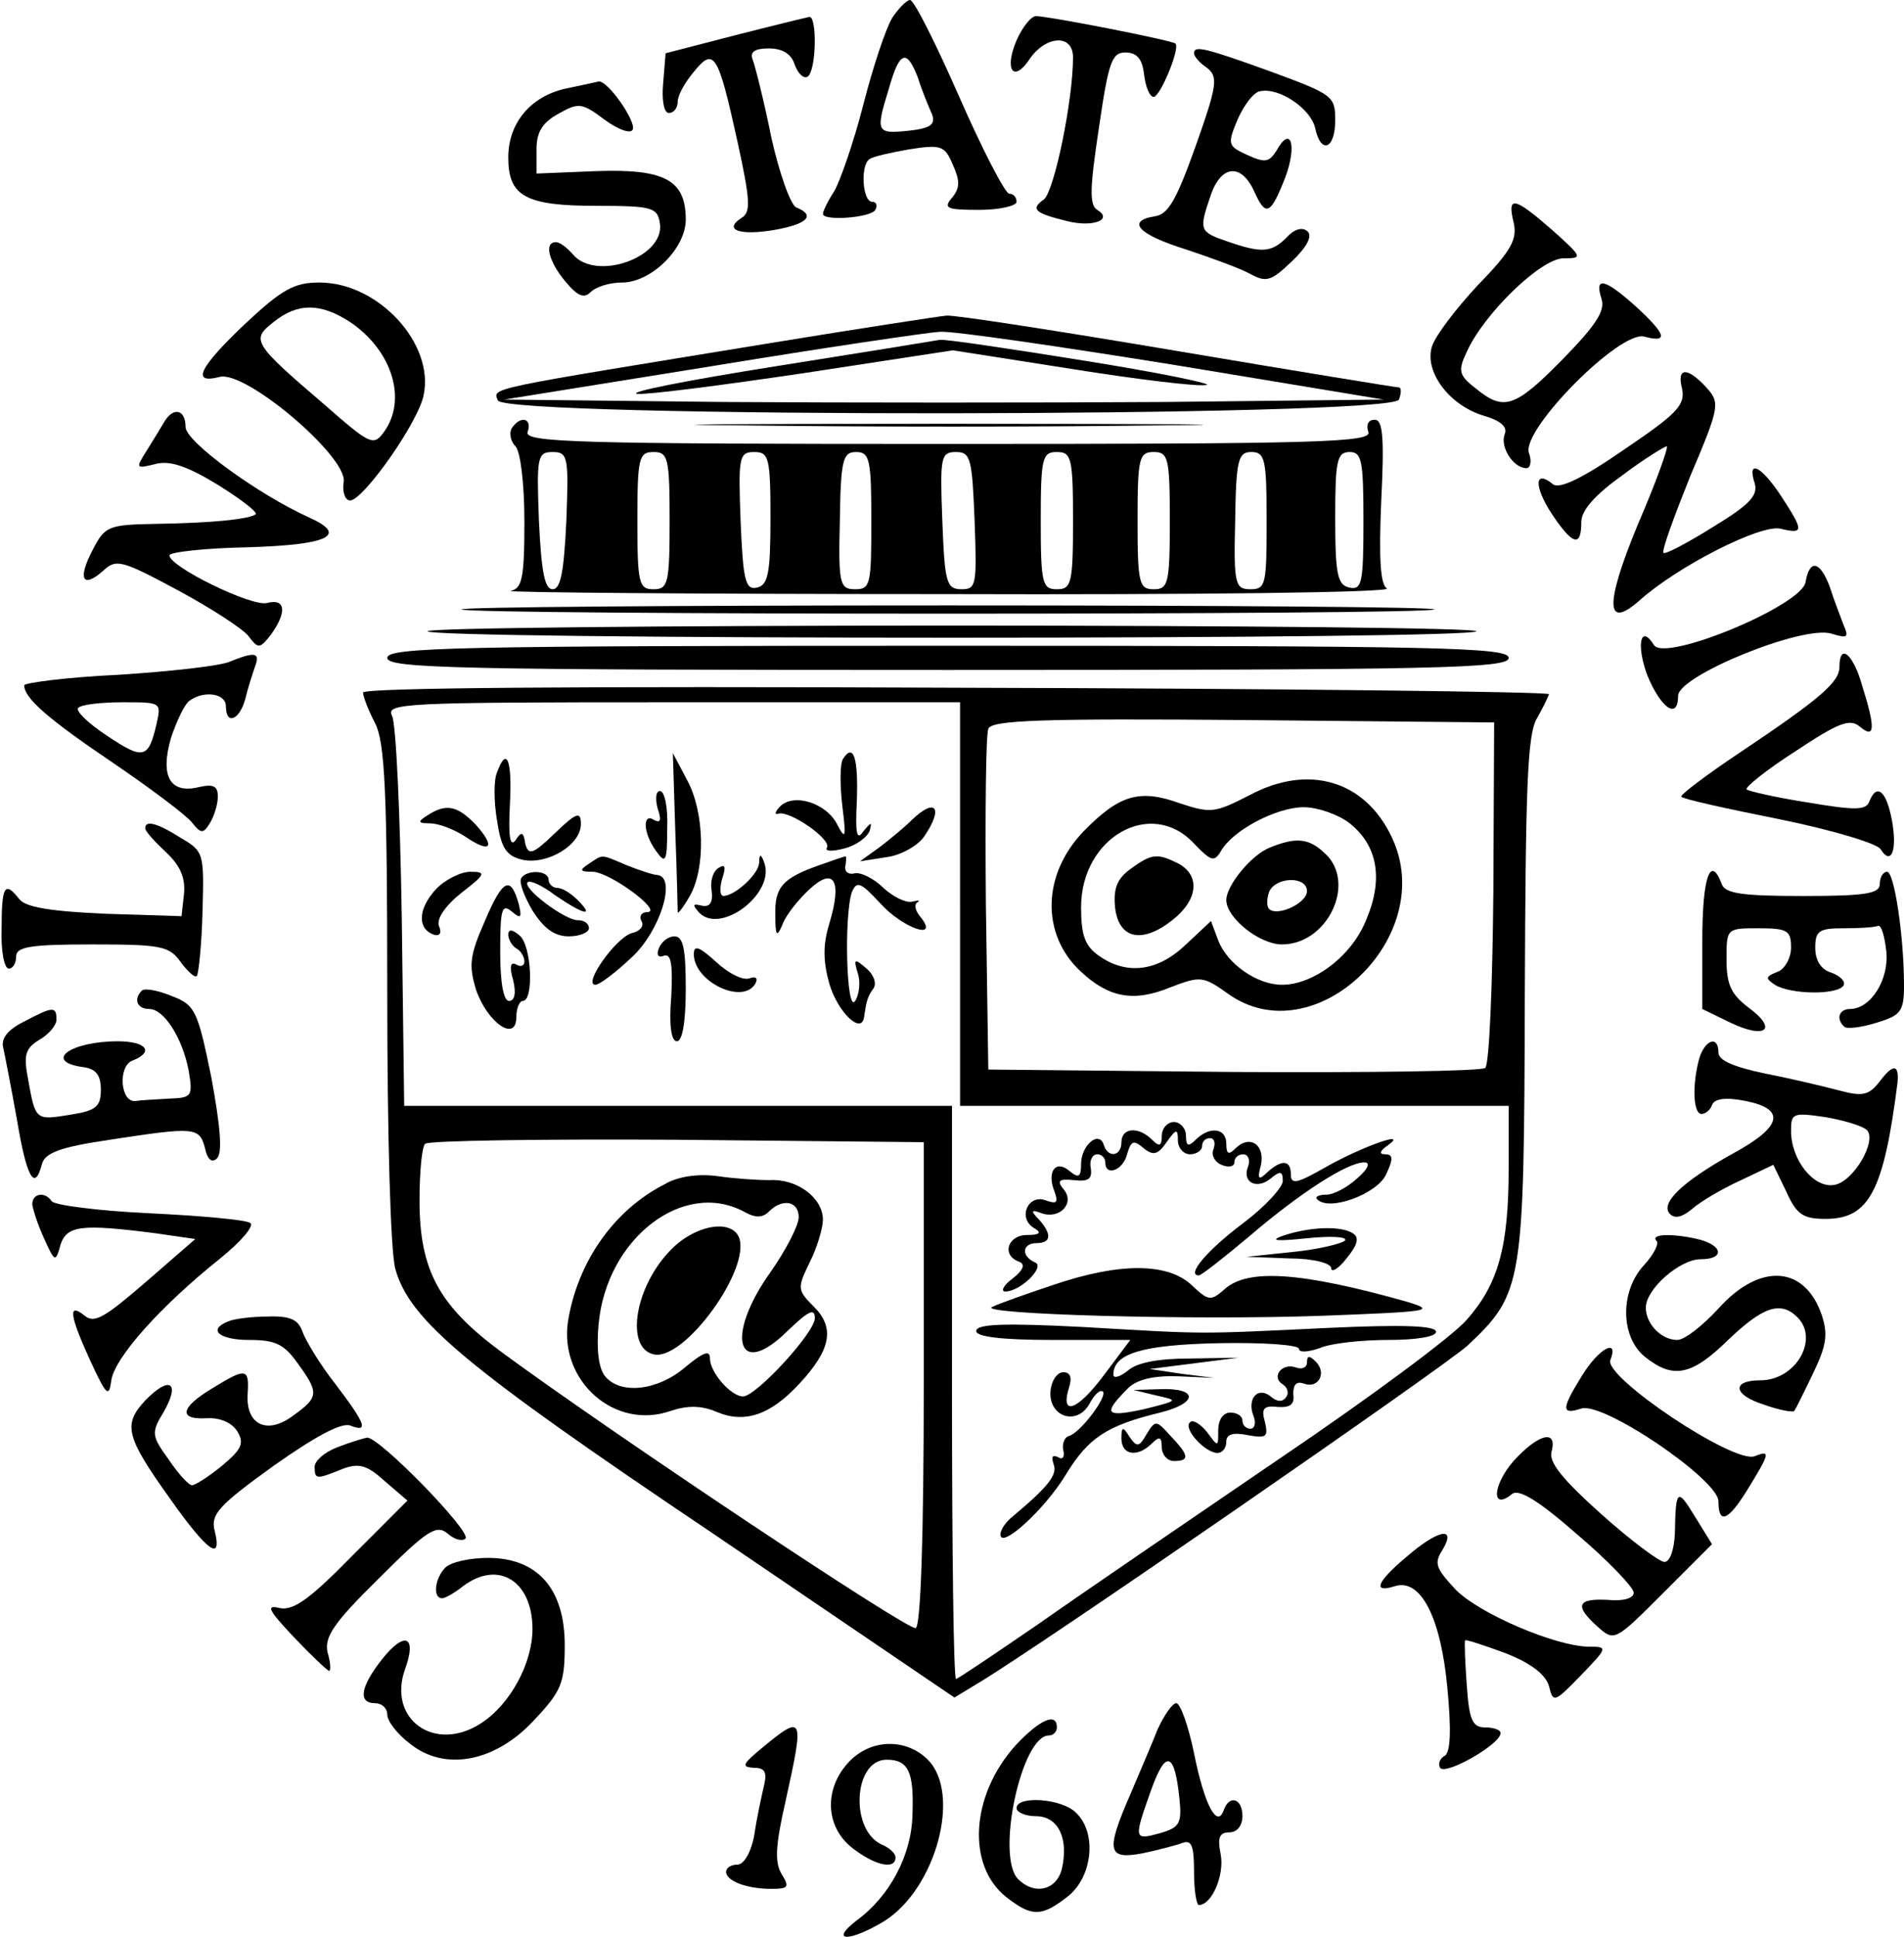 <?xml version="1.0" standalone="no"?>
<!DOCTYPE svg PUBLIC "-//W3C//DTD SVG 20010904//EN"
 "http://www.w3.org/TR/2001/REC-SVG-20010904/DTD/svg10.dtd">
<svg version="1.0" xmlns="http://www.w3.org/2000/svg"
 width="236pt" height="240pt" viewBox="0 0 236 240"
 preserveAspectRatio="xMidYMid meet">
<g transform="translate(0,240) scale(0.1,-0.1)"
fill="#000000" stroke="none">
<path d="M1106 2378 c-8 -13 -24 -61 -36 -108 -12 -47 -29 -95 -36 -107 -8
-12 -14 -25 -14 -28 0 -9 59 -5 65 5 3 6 1 10 -4 10 -12 0 -15 46 -3 53 4 3
26 8 49 12 39 6 44 5 54 -19 9 -20 9 -29 -1 -41 -11 -13 -7 -15 34 -15 25 0
46 5 46 10 0 6 -4 10 -9 10 -5 0 -33 54 -62 120 -29 66 -56 120 -61 120 -4 0
-14 -10 -22 -22z m32 -75 c5 -16 13 -35 17 -44 5 -13 -1 -18 -29 -21 -40 -4
-41 -2 -24 53 13 46 22 49 36 12z"/>
<path d="M910 2356 l-85 -22 -3 -37 c-2 -21 1 -37 7 -37 6 0 11 6 11 14 0 8 9
24 20 37 25 31 30 23 54 -86 16 -73 17 -88 5 -95 -23 -15 -2 -22 40 -15 41 7
53 18 28 28 -7 3 -21 42 -31 87 -9 45 -20 88 -23 96 -4 10 3 14 20 14 17 0 28
-7 32 -20 4 -11 11 -18 16 -15 11 7 12 76 2 74 -5 -1 -46 -11 -93 -23z"/>
<path d="M1260 2350 c-16 -38 -3 -53 17 -22 20 28 53 30 53 1 0 -53 -23 -165
-36 -176 -17 -12 -12 -17 29 -27 32 -8 57 2 37 14 -10 6 -9 28 2 101 12 82 16
94 33 94 14 0 21 -8 23 -27 2 -16 7 -28 12 -28 8 0 33 60 27 66 -4 4 -157 34
-173 34 -6 0 -17 -14 -24 -30z"/>
<path d="M1480 2334 c0 -4 7 -12 16 -18 14 -11 13 -21 -14 -97 -24 -67 -34
-85 -51 -87 -36 -6 -19 -23 39 -41 30 -10 66 -23 79 -30 20 -11 26 -10 52 15
18 17 26 31 20 37 -6 6 -16 4 -26 -7 -19 -19 -31 -20 -74 -5 -35 12 -35 14
-20 58 13 37 38 39 54 3 14 -31 20 -28 38 18 15 40 7 66 -11 33 -9 -14 -14
-15 -36 -5 -24 11 -25 13 -12 44 8 18 20 34 28 35 23 5 62 -21 68 -45 7 -34
25 -27 25 9 0 30 -3 32 -79 60 -83 30 -96 33 -96 23z"/>
<path d="M700 2290 c-43 -10 -70 -43 -70 -85 0 -48 21 -60 109 -60 70 0 76 -2
79 -22 6 -42 -80 -72 -108 -38 -7 8 -16 15 -21 15 -15 0 -9 -24 12 -49 15 -18
23 -21 31 -13 7 7 24 12 39 12 36 0 79 42 79 78 0 49 -26 63 -111 60 l-74 -3
0 30 c0 21 7 33 27 44 25 14 29 14 57 -7 16 -12 32 -18 35 -13 6 9 -31 62 -42
60 -4 -1 -23 -5 -42 -9z"/>
<path d="M1876 2125 c5 -21 -2 -35 -44 -78 -27 -29 -53 -63 -57 -76 -10 -31
21 -73 64 -86 21 -6 30 -14 26 -23 -6 -16 11 -42 27 -42 5 0 7 9 3 19 -9 29
113 152 143 144 30 -8 28 2 -10 37 -39 35 -52 38 -43 10 5 -15 -7 -33 -48 -75
-59 -60 -73 -65 -108 -36 -21 16 -22 22 -11 45 21 47 92 116 120 116 24 0 24
1 -14 35 -47 41 -56 43 -48 10z"/>
<path d="M304 1999 c-58 -55 -67 -75 -32 -66 32 9 159 -99 154 -130 -2 -13 2
-23 8 -23 16 0 84 96 91 130 14 64 -56 140 -129 140 -31 0 -46 -8 -92 -51z
m130 2 c52 -35 71 -96 42 -136 -13 -18 -17 -16 -73 33 -90 77 -92 81 -64 103
30 24 58 24 95 0z"/>
<path d="M955 1975 c-355 -58 -344 -55 -338 -71 8 -22 1108 -21 1117 1 3 8 3
15 0 15 -3 0 -126 20 -274 45 -148 25 -277 45 -287 44 -10 -1 -108 -16 -218
-34z m500 -27 l260 -43 -272 -3 c-150 -1 -396 -1 -545 0 l-273 3 255 41 c140
23 269 42 285 43 17 1 147 -18 290 -41z"/>
<path d="M960 1946 c-107 -17 -184 -32 -170 -34 14 -1 107 11 208 26 l183 28
147 -23 c81 -13 156 -22 167 -20 11 1 -56 15 -150 30 -93 15 -174 27 -180 26
-5 -1 -98 -16 -205 -33z"/>
<path d="M2085 1918 c4 -20 -7 -31 -72 -75 -52 -36 -80 -49 -88 -43 -23 19
-24 -2 -2 -36 26 -39 37 -43 37 -11 0 15 17 34 52 59 28 21 53 36 54 35 2 -2
-14 -46 -36 -97 -41 -99 -40 -131 2 -94 48 43 151 95 175 89 29 -7 29 -3 1 40
-25 38 -43 47 -33 16 4 -15 -6 -26 -52 -54 -32 -20 -59 -34 -61 -32 -3 2 13
45 33 95 37 87 37 91 20 110 -24 26 -37 25 -30 -2z"/>
<path d="M204 1878 c-4 -7 -14 -23 -22 -36 -14 -22 -14 -23 10 -17 18 5 39 -2
77 -25 29 -18 50 -34 48 -37 -7 -6 -53 -11 -124 -12 -59 -1 -63 -3 -78 -32
-19 -36 -13 -49 13 -26 16 15 23 13 92 -24 41 -22 81 -48 88 -57 12 -16 14
-16 28 2 20 28 18 45 -5 39 -19 -5 -121 45 -121 59 0 4 44 9 97 10 101 3 125
15 76 37 -64 29 -153 94 -153 112 0 22 -15 25 -26 7z"/>
<path d="M634 1869 c-3 -6 -1 -16 5 -22 6 -6 11 -46 11 -93 0 -71 -3 -83 -17
-86 -10 -2 233 -4 540 -4 307 -1 553 2 546 7 -8 5 -10 36 -7 108 4 79 2 101
-8 101 -8 0 -11 -6 -8 -15 5 -13 -57 -15 -521 -15 -464 0 -526 2 -521 15 6 17
-9 21 -20 4z m68 -114 c-3 -63 -7 -85 -17 -85 -10 0 -14 22 -17 85 -3 79 -2
85 17 85 19 0 20 -6 17 -85z m128 0 c0 -78 -2 -85 -20 -85 -18 0 -20 7 -20 85
0 78 2 85 20 85 18 0 20 -7 20 -85z m125 3 c0 -69 -3 -83 -17 -86 -14 -3 -17
9 -20 82 -3 80 -2 86 17 86 18 0 20 -7 20 -82z m125 -3 c0 -79 -1 -85 -20 -85
-19 0 -21 6 -19 85 1 76 4 85 20 85 17 0 19 -9 19 -85z m128 0 c3 -80 2 -85
-16 -85 -19 0 -21 8 -24 85 -3 79 -2 85 17 85 18 0 20 -8 23 -85z m122 0 c0
-78 -2 -85 -20 -85 -18 0 -20 7 -20 85 0 78 2 85 20 85 18 0 20 -7 20 -85z
m120 0 c0 -78 -2 -85 -20 -85 -18 0 -20 7 -20 85 0 78 2 85 20 85 18 0 20 -7
20 -85z m120 0 c0 -79 -1 -85 -20 -85 -19 0 -21 6 -19 85 1 76 4 85 20 85 17
0 19 -9 19 -85z m120 -1 c0 -76 -2 -85 -17 -82 -15 3 -18 15 -18 86 0 71 2 82
18 82 15 0 17 -11 17 -86z"/>
<path d="M923 1873 c142 -2 372 -2 510 0 139 1 23 2 -258 2 -280 0 -394 -1
-252 -2z"/>
<path d="M2238 1679 c-4 -29 -175 -100 -188 -78 -17 27 -22 -1 -8 -38 17 -41
38 -55 38 -25 0 25 155 88 190 77 20 -6 22 -5 15 11 -4 11 -12 31 -17 47 -12
32 -25 35 -30 6z"/>
<path d="M572 1645 c7 -7 1199 -7 1206 0 3 3 -268 5 -603 5 -335 0 -606 -2
-603 -5z"/>
<path d="M530 1618 c0 -5 293 -8 650 -8 358 0 650 3 650 8 0 4 -292 7 -650 7
-357 0 -650 -3 -650 -7z"/>
<path d="M480 1585 c0 -13 84 -15 695 -15 611 0 695 2 695 15 0 13 -84 15
-695 15 -611 0 -695 -2 -695 -15z"/>
<path d="M284 1580 c-12 -5 -74 -12 -138 -16 -64 -3 -116 -10 -116 -13 0 -16
30 -42 110 -96 47 -32 91 -65 98 -74 11 -14 14 -14 22 -1 5 8 10 23 10 33 0
13 -5 16 -23 12 -36 -9 -49 13 -35 61 7 21 17 42 23 46 18 13 45 9 45 -7 0
-24 17 -17 24 9 3 13 9 31 12 40 7 18 0 19 -32 6z m-90 -77 c-10 -43 -16 -45
-62 -14 -23 15 -39 31 -35 34 3 4 28 7 55 7 48 0 48 0 42 -27z"/>
<path d="M2280 1574 c0 -19 -23 -39 -123 -106 -42 -28 -75 -53 -73 -55 2 -3
57 -15 122 -28 64 -13 121 -30 125 -37 13 -21 21 -2 14 36 -7 37 -19 46 -28
23 -4 -11 -18 -11 -77 -1 -39 6 -73 14 -75 16 -3 2 24 24 60 47 54 36 68 41
80 31 19 -16 20 -3 3 51 -11 39 -28 53 -28 23z"/>
<path d="M450 1542 c0 -5 7 -23 15 -38 12 -24 15 -83 15 -334 0 -177 4 -320
10 -342 18 -64 86 -121 394 -328 l299 -203 28 17 c73 43 578 392 608 419 69
65 70 75 71 432 1 258 3 325 15 345 8 14 14 27 15 30 0 3 -331 7 -735 8 -470
2 -735 0 -735 -6z m740 -262 l0 -250 340 0 340 0 0 -77 c0 -98 -13 -144 -52
-188 -17 -20 -121 -97 -232 -172 -110 -75 -245 -167 -299 -205 -54 -37 -100
-68 -102 -68 -3 0 -5 160 -5 355 l0 355 -340 0 -339 0 -3 233 c-2 127 -7 240
-12 250 -8 16 12 17 348 17 l356 0 0 -250z m661 15 c-1 -115 -5 -213 -10 -218
-4 -4 -144 -6 -312 -5 l-304 3 -3 205 c-1 112 0 210 3 217 3 11 69 13 316 11
l311 -3 -1 -210z m-706 -609 c0 -196 -4 -301 -10 -303 -10 -3 -376 241 -512
341 -79 58 -103 102 -103 189 0 35 3 67 7 70 4 4 144 6 312 5 l306 -3 0 -299z"/>
<path d="M837 1371 c2 -53 3 -98 3 -101 0 -3 7 6 15 20 20 35 18 104 -3 143
l-18 34 3 -96z"/>
<path d="M1045 1460 c-4 -6 -4 -32 -1 -58 5 -40 4 -43 -6 -24 -13 27 -54 40
-71 23 -7 -7 -7 -11 -2 -9 14 4 66 -32 60 -42 -3 -5 7 -5 22 -1 15 4 28 14 31
22 3 11 2 11 -8 -1 -8 -12 -10 -3 -8 37 2 54 -4 73 -17 53z"/>
<path d="M616 1443 c-4 -9 -4 -36 0 -59 5 -34 11 -44 31 -49 31 -7 73 18 73
44 0 16 -5 15 -32 -11 -28 -27 -33 -28 -37 -13 -2 15 -5 15 -12 4 -7 -9 -9 5
-7 44 3 56 -4 73 -16 40z"/>
<path d="M815 1399 c5 -15 4 -19 -4 -15 -15 10 -14 -16 2 -38 12 -17 14 -14
14 28 1 25 -3 46 -9 46 -5 0 -6 -9 -3 -21z"/>
<path d="M530 1390 c-13 -8 -12 -10 3 -10 10 0 29 -7 43 -16 32 -22 39 -14 14
14 -23 24 -37 27 -60 12z"/>
<path d="M1130 1384 c-8 -8 -26 -23 -39 -33 l-25 -18 32 5 c18 2 39 14 47 25
25 36 15 50 -15 21z"/>
<path d="M730 1330 c-12 -8 -12 -10 5 -10 22 -1 88 -50 67 -50 -7 0 -10 -5 -7
-11 4 -6 -2 -13 -12 -15 -20 -6 -61 -64 -45 -64 5 0 25 15 45 34 35 32 56 99
32 102 -5 0 -23 6 -38 12 -33 14 -29 14 -47 2z"/>
<path d="M941 1331 c-1 -14 -29 -40 -44 -41 -5 0 -5 10 -2 21 5 15 4 19 -4 14
-7 -4 -11 -16 -9 -28 2 -15 -2 -21 -12 -19 -12 3 -12 1 -3 -9 27 -27 95 25 80
63 -4 11 -6 10 -6 -1z"/>
<path d="M1015 1328 c-45 -16 -55 -27 -54 -62 0 -26 2 -28 9 -11 4 11 19 30
33 43 31 29 41 11 25 -42 -8 -26 -8 -46 0 -75 11 -36 40 -63 43 -41 3 20 4 25
12 36 4 7 -1 18 -10 25 -14 12 -15 11 -10 -6 4 -11 2 -27 -3 -35 -11 -17 -14
107 -4 135 6 14 11 12 35 -14 28 -31 74 -47 50 -17 -7 8 -8 16 -4 18 4 3 2 3
-6 1 -8 -2 -24 6 -36 17 -12 12 -29 20 -36 18 -8 -2 -13 3 -11 10 1 6 1 12 0
11 -2 0 -16 -5 -33 -11z"/>
<path d="M540 1298 c-22 -24 -23 -49 -2 -56 7 -2 10 2 6 11 -3 9 8 25 28 41
30 23 31 26 11 26 -12 0 -32 -10 -43 -22z"/>
<path d="M646 1312 c-3 -5 4 -23 14 -40 14 -22 27 -32 45 -32 14 0 25 5 25 10
0 6 -6 10 -14 10 -16 0 -69 40 -62 47 3 3 18 -4 34 -16 35 -24 50 -28 28 -6
-8 8 -19 15 -25 15 -6 0 -11 5 -11 10 0 12 -27 13 -34 2z"/>
<path d="M601 1259 c-19 -43 -20 -55 -11 -85 14 -41 50 -66 50 -34 0 11 4 20
8 20 14 0 11 69 -4 81 -9 8 -14 8 -14 1 0 -6 5 -14 10 -17 6 -3 10 -11 10 -16
0 -6 -5 -7 -10 -4 -7 4 -9 -2 -4 -19 4 -16 2 -26 -5 -26 -7 0 -11 23 -11 61 0
52 2 60 14 50 12 -10 13 -8 9 9 -10 36 -20 31 -42 -21z"/>
<path d="M817 1226 c-4 -9 -1 -13 6 -10 9 3 11 -11 9 -51 -3 -35 0 -55 7 -55
7 0 11 25 11 65 0 49 -3 65 -14 65 -8 0 -16 -7 -19 -14z"/>
<path d="M860 1218 c0 -34 60 -63 76 -37 4 7 1 10 -7 7 -8 -3 -26 6 -41 20
-21 19 -28 22 -28 10z"/>
<path d="M1440 993 c0 -13 -3 -14 -12 -5 -17 17 -38 15 -38 -3 0 -18 -17 -20
-22 -3 -6 18 -28 -1 -28 -24 0 -16 -3 -18 -14 -9 -17 15 -29 0 -19 -25 5 -14
3 -16 -11 -11 -21 8 -35 -21 -15 -34 11 -6 8 -9 -8 -9 -24 0 -32 -25 -10 -33
8 -3 6 -10 -8 -21 -11 -8 -15 -16 -9 -16 19 0 50 31 37 36 -18 8 -16 24 2 24
18 0 19 11 3 29 -11 11 -10 13 3 8 23 -8 42 13 27 30 -8 10 -6 13 13 11 18 -2
23 1 21 15 -2 9 2 17 8 17 5 0 10 -4 10 -10 0 -18 22 -10 27 10 5 17 8 18 20
8 12 -10 18 -9 29 7 12 17 14 17 14 2 0 -9 7 -17 15 -17 8 0 15 5 15 10 0 6 4
10 10 10 5 0 7 -6 4 -14 -3 -7 2 -16 10 -19 9 -4 16 -2 16 3 0 6 5 10 11 10 6
0 9 -7 6 -15 -8 -20 11 -29 28 -15 12 10 15 9 15 -3 0 -8 -22 -32 -50 -53 -44
-33 -70 -64 -54 -64 3 0 31 22 62 48 63 54 122 92 143 92 8 0 5 -8 -9 -20 -12
-11 -29 -20 -38 -20 -10 0 -15 -3 -11 -6 15 -15 74 7 85 31 9 19 9 25 -1 25
-8 0 -7 4 3 11 28 20 -33 -2 -77 -27 -35 -20 -43 -22 -43 -9 0 18 -11 19 -29
3 -11 -11 -13 -9 -8 9 5 25 -14 38 -32 20 -8 -8 -11 -7 -11 6 0 20 -21 22 -38
5 -9 -9 -12 -8 -12 5 0 9 -7 17 -15 17 -8 0 -15 -8 -15 -17z"/>
<path d="M1590 869 c-17 -6 -8 -7 30 -3 30 3 51 2 47 -3 -5 -4 -34 -11 -65
-14 l-57 -6 53 -2 c30 0 52 -6 52 -12 0 -6 9 -1 19 12 14 17 16 26 8 31 -15
10 -55 8 -87 -3z"/>
<path d="M1305 808 c-33 -11 -67 -23 -75 -27 -23 -9 249 -17 410 -11 131 5
141 6 105 17 -131 37 -198 42 -227 16 -17 -15 -20 -15 -41 5 -30 28 -90 28
-172 0z"/>
<path d="M1210 751 c0 -7 31 -11 95 -11 l96 0 -33 -44 c-33 -44 -54 -51 -43
-15 4 12 2 19 -7 19 -8 0 -15 -11 -16 -24 -2 -32 34 -43 49 -14 6 11 13 17 16
14 6 -6 -28 -51 -42 -55 -5 -1 -9 -9 -7 -18 2 -8 -1 -12 -7 -8 -7 3 -8 0 -5
-9 5 -13 -7 -28 -50 -64 -9 -7 -16 -17 -16 -23 0 -19 55 31 81 74 28 46 51 61
117 77 48 12 47 31 -1 29 l-32 -1 29 -7 c27 -6 27 -6 -17 -17 -47 -10 -51 -6
-18 27 11 10 31 15 61 14 l45 -2 -40 5 -40 6 55 7 55 7 -60 -1 c-39 0 -66 -5
-77 -15 -10 -8 -18 -10 -18 -5 0 26 35 37 131 39 54 1 99 -2 99 -7 0 -5 12 -4
26 1 14 6 52 10 85 10 34 0 59 4 59 10 0 8 -43 9 -132 5 -168 -8 -150 -8 -305
1 -97 5 -133 4 -133 -5z"/>
<path d="M1620 712 c0 -6 -6 -9 -14 -6 -17 6 -31 -12 -16 -21 6 -4 8 -11 4
-16 -4 -6 -11 -6 -19 1 -16 13 -30 -3 -21 -25 3 -8 1 -15 -4 -15 -6 0 -10 5
-10 10 0 6 -7 10 -15 10 -9 0 -15 -9 -15 -22 0 -21 0 -21 -14 -2 -8 10 -18 16
-21 12 -9 -8 19 -38 34 -38 6 0 11 6 11 14 0 9 8 12 27 8 23 -4 25 -2 21 16
-5 17 -2 21 16 19 15 -1 21 3 19 16 0 12 4 16 13 13 18 -7 29 13 15 27 -8 8
-11 8 -11 -1z"/>
<path d="M1421 623 c-9 -16 -12 -16 -21 -3 -8 13 -10 13 -10 -2 0 -21 20 -24
38 -6 9 9 12 8 12 -5 0 -9 7 -17 15 -17 20 0 19 7 -4 31 -18 20 -19 20 -30 2z"/>
<path d="M1549 1415 c-43 -22 -48 -23 -87 -10 -50 18 -75 10 -119 -35 -51 -53
-53 -127 -4 -173 35 -33 66 -39 112 -20 37 14 40 14 71 -8 107 -77 262 71 203
194 -33 70 -103 91 -176 52z m124 -35 c34 -27 42 -68 21 -118 -17 -45 -65 -82
-105 -82 -31 0 -68 26 -79 55 l-9 24 -32 -30 c-35 -33 -73 -37 -107 -13 -17
12 -22 25 -22 60 0 87 87 136 140 79 21 -22 25 -23 33 -10 14 26 69 55 103 55
17 0 43 -9 57 -20z"/>
<path d="M1574 1350 c-23 -9 -54 -47 -54 -65 0 -22 41 -55 69 -55 57 0 93 77
53 113 -20 19 -36 20 -68 7z m46 -54 c0 -15 -37 -32 -47 -22 -3 3 -3 12 0 21
8 19 47 20 47 1z"/>
<path d="M1402 1324 c-17 -12 -22 -24 -20 -47 4 -40 33 -47 71 -17 32 25 35
55 8 70 -26 13 -33 13 -59 -6z"/>
<path d="M824 933 c-63 -32 -108 -96 -120 -170 -11 -74 58 -135 127 -111 21 7
38 7 57 -1 35 -15 67 -4 103 35 39 42 44 69 18 95 -21 21 -21 23 -5 56 9 18
16 42 16 52 0 27 -32 51 -66 49 -16 0 -45 2 -65 5 -23 3 -48 0 -65 -10z m98
-34 c14 -8 23 -8 31 0 17 17 37 13 37 -7 0 -10 -16 -41 -35 -68 -57 -80 -41
-134 21 -73 26 25 34 29 34 16 0 -18 -73 -97 -89 -97 -15 0 -41 30 -41 47 0
11 -8 8 -31 -11 -34 -29 -80 -34 -99 -11 -8 10 -11 33 -8 65 10 106 105 179
180 139z"/>
<path d="M829 849 c-43 -46 -54 -120 -18 -127 38 -7 120 106 105 145 -10 24
-57 15 -87 -18z"/>
<path d="M180 1374 c0 -4 12 -17 26 -30 18 -17 24 -32 22 -52 l-3 -27 -95 3
c-67 3 -98 8 -106 18 -18 23 -22 17 -22 -36 -1 -27 3 -50 9 -50 5 0 9 7 9 15
0 12 17 15 94 15 86 0 96 -2 110 -22 9 -12 18 -20 20 -17 2 2 6 38 7 79 2 73
2 75 -27 92 -30 19 -44 22 -44 12z"/>
<path d="M2110 1235 l0 -85 35 -17 c44 -21 59 -8 22 19 -21 16 -27 28 -27 59
0 39 0 39 40 39 36 0 40 -3 40 -24 0 -13 -8 -27 -17 -30 -15 -6 -15 -8 -3 -16
19 -12 77 -13 85 -1 3 5 -4 12 -15 16 -13 4 -20 15 -20 31 0 21 5 24 35 24 19
0 38 1 43 3 4 1 8 -13 10 -31 4 -35 -19 -72 -45 -72 -13 0 -18 -12 -7 -22 3
-3 21 -1 40 5 30 9 34 14 34 46 0 61 -12 141 -21 141 -5 0 -9 -7 -9 -15 0 -12
-17 -15 -95 -15 -76 0 -97 3 -101 15 -14 37 -24 8 -24 -70z"/>
<path d="M176 1173 c-11 -11 -6 -23 9 -23 18 0 41 -35 49 -77 5 -31 4 -33 -24
-34 -17 -1 -36 -2 -42 -3 -19 -2 -22 43 -4 50 28 11 17 24 -18 24 -59 0 -93
-25 -43 -32 16 -2 22 -10 22 -28 0 -21 -6 -26 -38 -31 -43 -7 -43 -7 -52 43
-6 31 -4 39 14 50 12 7 21 18 21 25 0 17 -5 16 -41 -3 -20 -10 -28 -21 -25
-32 2 -9 10 -50 17 -89 12 -72 22 -90 31 -55 4 14 23 21 84 30 105 16 111 16
118 -10 3 -15 9 -19 15 -13 7 7 4 40 -7 100 -17 83 -20 90 -49 101 -17 7 -33
10 -37 7z"/>
<path d="M2106 1088 c-9 -34 -7 -68 3 -68 5 0 11 5 13 11 3 8 17 10 42 5 50
-10 45 -32 -16 -65 -63 -35 -91 -62 -78 -75 6 -6 15 -4 27 6 10 9 37 25 59 35
l42 20 16 -33 c13 -29 21 -34 49 -34 54 0 72 35 89 169 2 22 -5 23 -20 4 -15
-20 -22 -22 -52 -14 -19 5 -61 15 -92 21 -38 8 -58 16 -58 26 0 22 -17 16 -24
-8z m208 -88 c13 -13 -17 -65 -41 -68 -25 -4 -53 31 -53 67 0 22 2 23 43 17
23 -4 46 -11 51 -16z"/>
<path d="M40 908 c1 -7 7 -26 15 -43 13 -29 14 -29 20 -7 8 24 26 26 119 14
l48 -7 -61 -53 c-51 -44 -64 -52 -76 -42 -21 17 -19 1 7 -56 20 -43 23 -46 26
-24 4 28 61 92 135 151 26 21 43 41 37 44 -6 4 -63 9 -126 12 -63 3 -117 10
-120 15 -8 12 -24 10 -24 -4z"/>
<path d="M2053 863 c4 -3 -3 -17 -15 -30 -30 -32 -30 -89 1 -114 35 -28 58
-23 103 21 43 41 65 49 86 28 27 -27 -2 -78 -46 -78 -36 0 -34 -18 4 -30 19
-7 37 -10 38 -8 1 1 12 23 23 46 17 35 19 49 11 73 -21 61 -76 65 -127 9 -20
-22 -43 -40 -52 -40 -20 0 -39 20 -39 40 0 23 42 60 68 60 29 0 28 16 0 24
-31 8 -63 8 -55 -1z"/>
<path d="M283 763 c-26 -10 -12 -23 26 -23 32 0 43 -5 60 -29 27 -37 26 -42
-6 -65 -32 -24 -59 -11 -56 28 2 31 -2 32 -44 6 -40 -24 -42 -39 -7 -37 16 1
31 -5 38 -16 9 -15 6 -22 -19 -43 -16 -13 -33 -24 -37 -24 -4 0 -17 14 -29 32
-21 29 -22 33 -6 59 21 37 7 45 -23 14 -28 -30 -24 -45 31 -122 46 -65 65 -79
55 -39 -5 20 5 31 73 80 51 36 84 54 95 50 23 -9 20 1 -18 51 -19 24 -37 54
-41 65 -5 15 -15 20 -43 19 -20 0 -43 -3 -49 -6z"/>
<path d="M1961 696 c-26 -42 -26 -49 -1 -41 27 9 170 -88 170 -115 0 -29 12
-24 35 13 29 47 30 51 10 43 -26 -10 -187 98 -179 119 11 28 -14 15 -35 -19z"/>
<path d="M418 607 c-16 -6 -28 -17 -28 -24 0 -16 2 -16 34 -3 21 8 31 5 53
-15 l28 -24 -69 -69 c-53 -54 -73 -68 -90 -64 -17 4 -13 -3 19 -37 21 -22 41
-41 43 -41 2 0 2 10 -2 23 -4 19 7 36 64 92 59 59 71 67 85 55 8 -7 18 -10 22
-6 8 8 -107 126 -122 125 -5 -1 -22 -6 -37 -12z"/>
<path d="M1876 590 c-26 -30 -28 -62 -2 -41 8 7 32 -7 81 -50 39 -33 70 -66
70 -72 0 -7 -13 -11 -32 -9 -38 2 -42 -7 -13 -33 21 -19 22 -18 81 41 l61 61
-21 34 c-22 36 -24 35 -25 -21 -1 -20 -6 -35 -13 -35 -6 0 -41 26 -78 59 -48
43 -65 64 -62 77 8 29 -16 23 -47 -11z"/>
<path d="M1743 471 c-37 -31 -42 -45 -14 -36 32 10 57 -39 65 -126 5 -52 4
-79 -3 -84 -6 -3 -9 -10 -6 -15 6 -10 75 29 75 43 0 4 -9 7 -19 7 -16 0 -20 9
-23 53 -2 28 -3 53 -2 55 1 1 23 -6 50 -16 33 -13 50 -27 54 -41 5 -21 7 -20
39 13 34 35 34 36 11 36 -41 0 -137 41 -166 71 -24 26 -27 32 -16 49 18 30 -6
25 -45 -9z"/>
<path d="M552 458 c-13 -13 -16 -38 -4 -38 4 0 16 7 26 15 44 33 86 6 86 -53
0 -43 -28 -94 -64 -117 -57 -37 -116 5 -94 67 15 41 0 48 -28 13 -27 -34 -31
-55 -9 -55 8 0 15 -6 15 -14 0 -8 12 -24 28 -36 43 -35 106 -23 154 29 34 36
38 46 38 93 0 70 -34 108 -95 108 -22 0 -46 -5 -53 -12z"/>
<path d="M1435 258 c-7 -18 -23 -55 -34 -81 -31 -71 -28 -81 15 -73 19 4 42
10 50 13 11 4 14 -4 14 -36 0 -23 3 -41 6 -41 16 0 32 37 27 63 -4 20 -2 27
11 27 9 0 16 8 16 20 0 22 -16 27 -23 8 -8 -24 -24 5 -37 70 -7 34 -17 62 -22
62 -5 0 -15 -15 -23 -32z m27 -87 c3 -30 0 -35 -24 -42 -33 -9 -33 -8 -11 54
18 50 29 47 35 -12z"/>
<path d="M1259 238 c-56 -62 -61 -149 -12 -188 32 -25 44 -25 77 1 30 24 36
78 10 103 -17 18 -74 22 -74 6 0 -5 11 -10 24 -10 28 0 41 -28 32 -66 -7 -26
-34 -32 -54 -12 -28 28 4 178 38 178 6 0 10 5 10 10 0 19 -21 10 -51 -22z"/>
<path d="M945 235 c-24 -20 -27 -24 -11 -25 14 0 17 -5 13 -22 -3 -13 -9 -40
-12 -61 -4 -22 -13 -37 -21 -37 -8 0 -14 -4 -14 -9 0 -11 25 -21 56 -21 21 0
23 2 13 18 -9 15 -8 35 5 92 23 104 22 107 -29 65z"/>
<path d="M1052 217 c-31 -33 -29 -80 4 -106 28 -22 54 -28 54 -12 0 5 -7 11
-15 15 -42 16 -38 106 4 106 27 0 34 -15 32 -68 -1 -50 -28 -101 -69 -131 -35
-27 -9 -27 34 -1 64 40 96 158 54 200 -27 27 -71 26 -98 -3z"/>
</g>
</svg>
